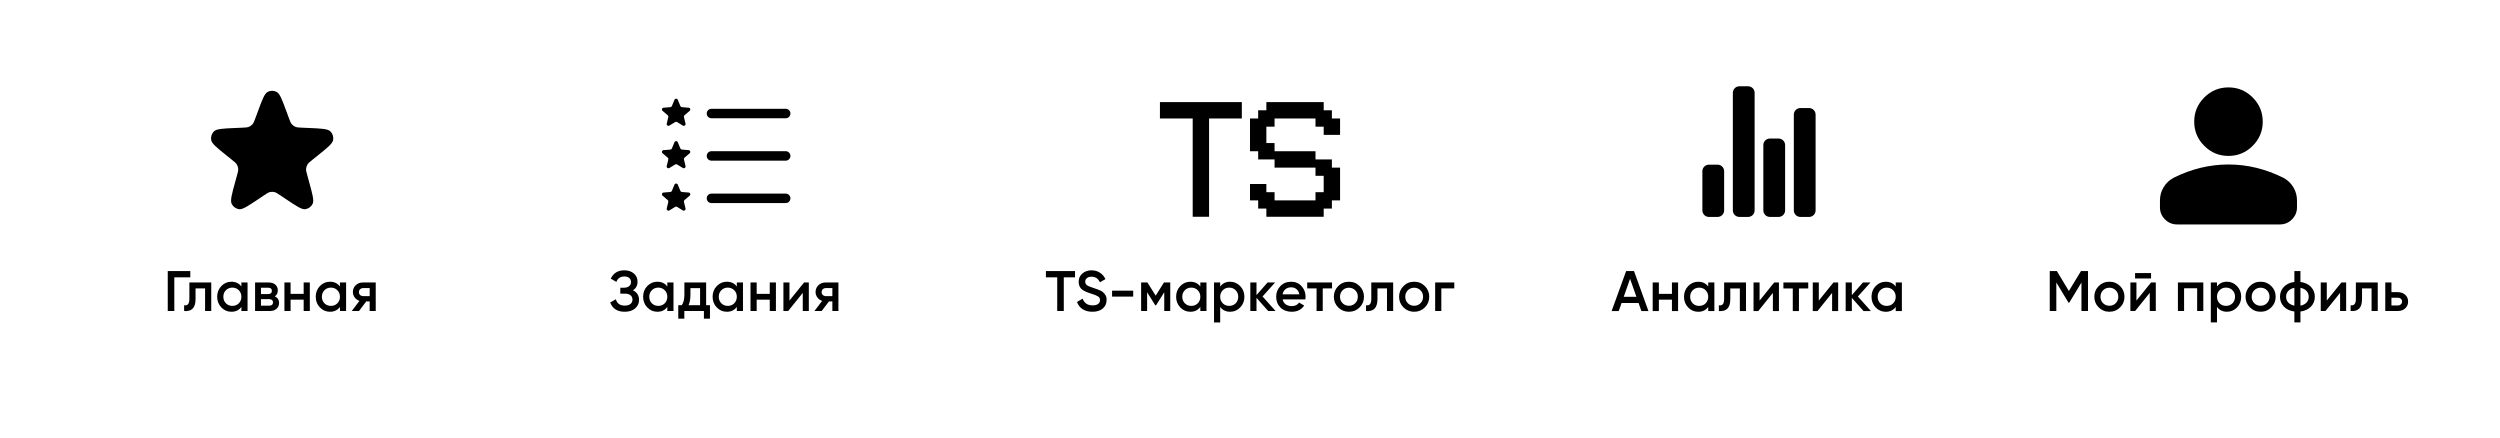 <?xml version="1.0" encoding="UTF-8"?> <svg xmlns="http://www.w3.org/2000/svg" width="1720" height="301" viewBox="0 0 1720 301" fill="none"><g filter="url(#filter0_d_5097_6561)"><rect y="0.523" width="1720" height="265.361" rx="64.601" fill="white"></rect></g><path d="M719.591 186.485H739.625V190.806H731.887V213.982H727.369V190.806H719.591V186.485ZM751.587 214.493C748.942 214.493 746.69 213.904 744.83 212.725C742.997 211.521 741.714 209.858 740.981 207.737L744.87 205.458C745.97 208.548 748.248 210.093 751.705 210.093C753.381 210.093 754.651 209.766 755.515 209.111C756.379 208.457 756.811 207.579 756.811 206.479C756.811 205.38 756.353 204.528 755.437 203.926C754.52 203.324 752.896 202.669 750.566 201.962C748.182 201.255 746.258 200.417 744.791 199.448C743.01 198.191 742.12 196.345 742.12 193.909C742.12 191.474 742.984 189.549 744.713 188.135C746.415 186.694 748.497 185.974 750.958 185.974C753.132 185.974 755.044 186.511 756.694 187.585C758.37 188.632 759.653 190.112 760.543 192.024L756.733 194.223C755.581 191.657 753.656 190.374 750.958 190.374C749.649 190.374 748.601 190.688 747.816 191.317C747.03 191.919 746.637 192.744 746.637 193.791C746.637 194.813 747.03 195.624 747.816 196.227C748.601 196.803 750.055 197.418 752.176 198.073C753.486 198.518 754.245 198.78 754.455 198.859C754.795 198.963 755.476 199.225 756.497 199.644C757.335 199.985 758.003 200.351 758.501 200.744C760.543 202.342 761.486 204.227 761.329 206.401C761.329 208.889 760.425 210.866 758.618 212.333C756.864 213.773 754.52 214.493 751.587 214.493ZM779.646 204.083H765.111V199.998H779.646V204.083ZM800.81 194.341H805.131V213.982H801.006V201.059L795.35 210.054H794.839L789.222 201.098V213.982H785.097V194.341H789.418L795.114 203.415L800.81 194.341ZM825.823 197.13V194.341H830.066V213.982H825.823V211.154C824.226 213.38 821.935 214.493 818.949 214.493C816.252 214.493 813.947 213.498 812.035 211.508C810.124 209.517 809.168 207.069 809.168 204.162C809.168 201.255 810.124 198.806 812.035 196.816C813.947 194.826 816.252 193.831 818.949 193.831C821.935 193.831 824.226 194.93 825.823 197.13ZM815.178 208.679C816.356 209.858 817.836 210.447 819.617 210.447C821.398 210.447 822.877 209.858 824.056 208.679C825.234 207.475 825.823 205.969 825.823 204.162C825.823 202.355 825.234 200.862 824.056 199.684C822.877 198.479 821.398 197.877 819.617 197.877C817.836 197.877 816.356 198.479 815.178 199.684C813.999 200.862 813.41 202.355 813.41 204.162C813.41 205.943 813.999 207.448 815.178 208.679ZM846.364 193.831C849.035 193.831 851.339 194.839 853.277 196.855C855.189 198.846 856.145 201.281 856.145 204.162C856.145 207.069 855.189 209.517 853.277 211.508C851.365 213.498 849.061 214.493 846.364 214.493C843.404 214.493 841.113 213.393 839.489 211.193V221.839H835.247V194.341H839.489V197.17C841.087 194.944 843.378 193.831 846.364 193.831ZM841.257 208.679C842.435 209.858 843.915 210.447 845.696 210.447C847.477 210.447 848.956 209.858 850.135 208.679C851.313 207.475 851.902 205.969 851.902 204.162C851.902 202.355 851.313 200.862 850.135 199.684C848.956 198.479 847.477 197.877 845.696 197.877C843.915 197.877 842.435 198.479 841.257 199.684C840.078 200.862 839.489 202.355 839.489 204.162C839.489 205.943 840.078 207.448 841.257 208.679ZM868.632 203.965L877.588 213.982H872.521L864.468 204.908V213.982H860.226V194.341H864.468V203.023L872.089 194.341H877.274L868.632 203.965ZM898.078 205.969H882.444C882.758 207.435 883.465 208.575 884.565 209.386C885.691 210.198 887.079 210.604 888.729 210.604C890.955 210.604 892.644 209.792 893.797 208.169L897.293 210.211C895.381 213.066 892.513 214.493 888.69 214.493C885.521 214.493 882.942 213.524 880.951 211.586C878.987 209.622 878.005 207.147 878.005 204.162C878.005 201.255 878.974 198.806 880.912 196.816C882.824 194.826 885.312 193.831 888.376 193.831C891.23 193.831 893.587 194.839 895.446 196.855C897.306 198.872 898.236 201.32 898.236 204.201C898.236 204.725 898.183 205.314 898.078 205.969ZM882.405 202.512H893.954C893.666 200.967 893.011 199.775 891.99 198.937C890.994 198.099 889.777 197.68 888.336 197.68C886.765 197.68 885.456 198.112 884.408 198.977C883.361 199.841 882.693 201.019 882.405 202.512ZM899.355 194.341H916.443V198.427H910.04V213.982H905.797V198.427H899.355V194.341ZM935.398 211.508C933.408 213.498 930.96 214.493 928.053 214.493C925.146 214.493 922.697 213.498 920.707 211.508C918.69 209.491 917.682 207.043 917.682 204.162C917.682 201.281 918.69 198.833 920.707 196.816C922.697 194.826 925.146 193.831 928.053 193.831C930.96 193.831 933.408 194.826 935.398 196.816C937.415 198.833 938.423 201.281 938.423 204.162C938.423 207.043 937.415 209.491 935.398 211.508ZM921.925 204.162C921.925 205.943 922.514 207.422 923.692 208.601C924.871 209.779 926.324 210.368 928.053 210.368C929.781 210.368 931.235 209.779 932.413 208.601C933.591 207.422 934.181 205.943 934.181 204.162C934.181 202.381 933.591 200.901 932.413 199.723C931.235 198.544 929.781 197.955 928.053 197.955C926.324 197.955 924.871 198.544 923.692 199.723C922.514 200.901 921.925 202.381 921.925 204.162ZM943.452 194.341H958.497V213.982H954.254V198.427H947.694V205.733C947.694 208.797 947.026 210.997 945.691 212.333C944.355 213.668 942.404 214.218 939.838 213.982V210.015C941.042 210.224 941.946 209.976 942.548 209.269C943.15 208.535 943.452 207.291 943.452 205.537V194.341ZM980.293 211.508C978.302 213.498 975.854 214.493 972.947 214.493C970.04 214.493 967.591 213.498 965.601 211.508C963.585 209.491 962.576 207.043 962.576 204.162C962.576 201.281 963.585 198.833 965.601 196.816C967.591 194.826 970.04 193.831 972.947 193.831C975.854 193.831 978.302 194.826 980.293 196.816C982.309 198.833 983.317 201.281 983.317 204.162C983.317 207.043 982.309 209.491 980.293 211.508ZM966.819 204.162C966.819 205.943 967.408 207.422 968.586 208.601C969.765 209.779 971.218 210.368 972.947 210.368C974.675 210.368 976.129 209.779 977.307 208.601C978.486 207.422 979.075 205.943 979.075 204.162C979.075 202.381 978.486 200.901 977.307 199.723C976.129 198.544 974.675 197.955 972.947 197.955C971.218 197.955 969.765 198.544 968.586 199.723C967.408 200.901 966.819 202.381 966.819 204.162ZM987.389 194.341H1000.55V198.427H991.632V213.982H987.389V194.341Z" fill="black"></path><path d="M854.379 81.517H831.841V149.131H820.572V81.517H798.034V70.248H854.379V81.517Z" fill="black"></path><path d="M876.895 81.517V87.151H871.26V98.421H876.895V104.055H905.067V109.689H916.336V115.324H921.97V137.862H916.336V143.496H910.701V149.131H871.26V143.496H865.626V137.862H859.991V126.593H871.26V132.227H876.895V137.862H905.067V132.227H910.701V120.958H905.067V115.324H876.895V109.689H865.626V104.055H859.991V81.517H865.626V75.882H871.26V70.248H910.701V75.882H916.336V81.517H921.97V92.786H910.701V87.151H905.067V81.517H876.895Z" fill="black"></path><path fill-rule="evenodd" clip-rule="evenodd" d="M464.052 68.636C464.467 67.637 465.882 67.637 466.297 68.636L468.105 72.983C468.28 73.404 468.676 73.692 469.131 73.728L473.824 74.104C474.902 74.191 475.339 75.536 474.518 76.24L470.942 79.303C470.596 79.6 470.445 80.065 470.55 80.508L471.643 85.088C471.894 86.141 470.749 86.972 469.826 86.408L465.808 83.954C465.419 83.716 464.93 83.716 464.541 83.954L460.522 86.408C459.6 86.972 458.455 86.141 458.706 85.088L459.798 80.508C459.904 80.065 459.753 79.6 459.407 79.303L455.831 76.24C455.01 75.536 455.447 74.191 456.525 74.104L461.218 73.728C461.673 73.692 462.069 73.404 462.244 72.983L464.052 68.636ZM466.297 97.821C465.882 96.823 464.467 96.823 464.052 97.821L462.244 102.169C462.069 102.59 461.673 102.877 461.218 102.914L456.525 103.29C455.447 103.376 455.01 104.722 455.831 105.425L459.407 108.488C459.753 108.785 459.904 109.251 459.798 109.694L458.706 114.274C458.455 115.326 459.6 116.157 460.522 115.594L464.541 113.139C464.93 112.902 465.419 112.902 465.808 113.139L469.826 115.594C470.749 116.157 471.894 115.326 471.643 114.274L470.55 109.694C470.445 109.251 470.596 108.785 470.942 108.488L474.518 105.425C475.339 104.722 474.902 103.376 473.824 103.29L469.131 102.914C468.676 102.877 468.28 102.59 468.105 102.169L466.297 97.821ZM489.488 104.022C487.687 104.022 486.228 105.482 486.228 107.283C486.228 109.083 487.687 110.543 489.488 110.543H540.555C542.356 110.543 543.815 109.083 543.815 107.283C543.815 105.482 542.356 104.022 540.555 104.022H489.488ZM489.488 74.837C487.687 74.837 486.228 76.296 486.228 78.097C486.228 79.898 487.687 81.358 489.488 81.358H540.555C542.356 81.358 543.815 79.898 543.815 78.097C543.815 76.296 542.356 74.837 540.555 74.837H489.488ZM464.052 126.999C464.467 126 465.882 126 466.297 126.999L468.105 131.346C468.28 131.767 468.676 132.055 469.131 132.092L473.824 132.468C474.902 132.554 475.339 133.9 474.518 134.603L470.942 137.666C470.596 137.963 470.445 138.428 470.55 138.872L471.643 143.452C471.894 144.504 470.749 145.335 469.826 144.772L465.808 142.317C465.419 142.08 464.93 142.08 464.541 142.317L460.522 144.772C459.6 145.335 458.455 144.504 458.706 143.452L459.798 138.872C459.904 138.428 459.753 137.963 459.407 137.666L455.831 134.603C455.01 133.9 455.447 132.554 456.525 132.468L461.218 132.092C461.673 132.055 462.069 131.767 462.244 131.346L464.052 126.999ZM489.488 133.2C487.687 133.2 486.228 134.66 486.228 136.461C486.228 138.261 487.687 139.721 489.488 139.721H540.555C542.356 139.721 543.815 138.261 543.815 136.461C543.815 134.66 542.356 133.2 540.555 133.2H489.488Z" fill="black"></path><path d="M435.45 199.723C438.252 201.059 439.653 203.271 439.653 206.362C439.653 208.771 438.736 210.735 436.903 212.254C435.096 213.747 432.726 214.493 429.793 214.493C424.765 214.493 421.439 212.372 419.815 208.129L423.704 205.89C424.516 208.797 426.546 210.251 429.793 210.251C431.495 210.251 432.805 209.884 433.721 209.151C434.664 208.417 435.135 207.409 435.135 206.126C435.135 204.869 434.69 203.874 433.8 203.141C432.909 202.407 431.678 202.041 430.107 202.041H426.768V197.955H429.204C430.749 197.955 431.953 197.602 432.818 196.895C433.682 196.188 434.114 195.245 434.114 194.066C434.114 192.862 433.721 191.919 432.936 191.238C432.15 190.557 431.024 190.217 429.557 190.217C426.834 190.217 425.001 191.461 424.058 193.948L420.208 191.709C421.989 187.886 425.105 185.974 429.557 185.974C432.228 185.974 434.415 186.707 436.117 188.174C437.793 189.614 438.631 191.5 438.631 193.831C438.631 196.423 437.571 198.387 435.45 199.723ZM459.116 197.13V194.341H463.359V213.982H459.116V211.154C457.519 213.38 455.227 214.493 452.242 214.493C449.544 214.493 447.24 213.498 445.328 211.508C443.416 209.517 442.461 207.069 442.461 204.162C442.461 201.255 443.416 198.806 445.328 196.816C447.24 194.826 449.544 193.831 452.242 193.831C455.227 193.831 457.519 194.93 459.116 197.13ZM448.471 208.679C449.649 209.858 451.129 210.447 452.91 210.447C454.69 210.447 456.17 209.858 457.349 208.679C458.527 207.475 459.116 205.969 459.116 204.162C459.116 202.355 458.527 200.862 457.349 199.684C456.17 198.479 454.69 197.877 452.91 197.877C451.129 197.877 449.649 198.479 448.471 199.684C447.292 200.862 446.703 202.355 446.703 204.162C446.703 205.943 447.292 207.448 448.471 208.679ZM485.824 194.341V209.976H488.456V219.246H484.292V213.982H470.818V219.246H466.654V209.976H469.05C470.255 208.3 470.857 205.93 470.857 202.866V194.341H485.824ZM473.725 209.976H481.66V198.23H475.021V202.866C475.021 205.694 474.589 208.064 473.725 209.976ZM506.926 197.13V194.341H511.168V213.982H506.926V211.154C505.328 213.38 503.037 214.493 500.052 214.493C497.354 214.493 495.05 213.498 493.138 211.508C491.226 209.517 490.27 207.069 490.27 204.162C490.27 201.255 491.226 198.806 493.138 196.816C495.05 194.826 497.354 193.831 500.052 193.831C503.037 193.831 505.328 194.93 506.926 197.13ZM496.28 208.679C497.459 209.858 498.939 210.447 500.719 210.447C502.5 210.447 503.98 209.858 505.158 208.679C506.337 207.475 506.926 205.969 506.926 204.162C506.926 202.355 506.337 200.862 505.158 199.684C503.98 198.479 502.5 197.877 500.719 197.877C498.939 197.877 497.459 198.479 496.28 199.684C495.102 200.862 494.513 202.355 494.513 204.162C494.513 205.943 495.102 207.448 496.28 208.679ZM529.587 202.158V194.341H533.83V213.982H529.587V206.165H520.592V213.982H516.349V194.341H520.592V202.158H529.587ZM543.152 206.794L553.208 194.341H556.469V213.982H552.305V201.491L542.248 213.982H538.988V194.341H543.152V206.794ZM568.069 194.341H576.829V213.982H572.665V207.383H570.308L565.319 213.982H560.331L565.634 206.99C564.272 206.545 563.172 205.759 562.334 204.633C561.522 203.507 561.116 202.25 561.116 200.862C561.116 199.055 561.758 197.523 563.041 196.266C564.324 194.983 566 194.341 568.069 194.341ZM568.305 203.73H572.665V198.191H568.305C567.414 198.191 566.681 198.453 566.105 198.977C565.555 199.474 565.28 200.142 565.28 200.98C565.28 201.818 565.555 202.486 566.105 202.983C566.681 203.481 567.414 203.73 568.305 203.73Z" fill="black"></path><path d="M115.413 186.485H130.929V190.806H119.93V213.982H115.413V186.485ZM130.294 194.341H145.339V213.982H141.096V198.427H134.536V205.733C134.536 208.797 133.868 210.997 132.533 212.333C131.197 213.668 129.246 214.218 126.68 213.982V210.015C127.884 210.224 128.788 209.976 129.39 209.269C129.993 208.535 130.294 207.291 130.294 205.537V194.341ZM166.074 197.13V194.341H170.317V213.982H166.074V211.154C164.477 213.38 162.185 214.493 159.2 214.493C156.502 214.493 154.198 213.498 152.286 211.508C150.374 209.517 149.418 207.069 149.418 204.162C149.418 201.255 150.374 198.806 152.286 196.816C154.198 194.826 156.502 193.831 159.2 193.831C162.185 193.831 164.477 194.93 166.074 197.13ZM155.429 208.679C156.607 209.858 158.087 210.447 159.867 210.447C161.648 210.447 163.128 209.858 164.306 208.679C165.485 207.475 166.074 205.969 166.074 204.162C166.074 202.355 165.485 200.862 164.306 199.684C163.128 198.479 161.648 197.877 159.867 197.877C158.087 197.877 156.607 198.479 155.429 199.684C154.25 200.862 153.661 202.355 153.661 204.162C153.661 205.943 154.25 207.448 155.429 208.679ZM189.089 203.887C191.027 204.803 191.996 206.309 191.996 208.404C191.996 210.08 191.42 211.429 190.267 212.45C189.141 213.472 187.57 213.982 185.554 213.982H175.497V194.341H184.768C186.758 194.341 188.316 194.839 189.442 195.834C190.569 196.829 191.132 198.139 191.132 199.762C191.132 201.622 190.451 202.996 189.089 203.887ZM184.454 197.955H179.543V202.316H184.454C186.182 202.316 187.046 201.582 187.046 200.116C187.046 198.675 186.182 197.955 184.454 197.955ZM179.543 210.29H185.161C186.942 210.29 187.832 209.517 187.832 207.972C187.832 207.291 187.596 206.768 187.125 206.401C186.653 206.008 185.999 205.812 185.161 205.812H179.543V210.29ZM208.919 202.158V194.341H213.162V213.982H208.919V206.165H199.923V213.982H195.681V194.341H199.923V202.158H208.919ZM233.876 197.13V194.341H238.118V213.982H233.876V211.154C232.278 213.38 229.987 214.493 227.001 214.493C224.304 214.493 221.999 213.498 220.088 211.508C218.176 209.517 217.22 207.069 217.22 204.162C217.22 201.255 218.176 198.806 220.088 196.816C221.999 194.826 224.304 193.831 227.001 193.831C229.987 193.831 232.278 194.93 233.876 197.13ZM223.23 208.679C224.409 209.858 225.888 210.447 227.669 210.447C229.45 210.447 230.93 209.858 232.108 208.679C233.286 207.475 233.876 205.969 233.876 204.162C233.876 202.355 233.286 200.862 232.108 199.684C230.93 198.479 229.45 197.877 227.669 197.877C225.888 197.877 224.409 198.479 223.23 199.684C222.052 200.862 221.462 202.355 221.462 204.162C221.462 205.943 222.052 207.448 223.23 208.679ZM249.741 194.341H258.501V213.982H254.337V207.383H251.98L246.991 213.982H242.003L247.306 206.99C245.944 206.545 244.844 205.759 244.006 204.633C243.194 203.507 242.788 202.25 242.788 200.862C242.788 199.055 243.43 197.523 244.713 196.266C245.996 194.983 247.672 194.341 249.741 194.341ZM249.977 203.73H254.337V198.191H249.977C249.086 198.191 248.353 198.453 247.777 198.977C247.227 199.474 246.952 200.142 246.952 200.98C246.952 201.818 247.227 202.486 247.777 202.983C248.353 203.481 249.086 203.73 249.977 203.73Z" fill="black"></path><path d="M177.329 76.902C180.395 68.586 181.927 64.427 184.157 63.238C186.088 62.207 188.399 62.207 190.33 63.238C192.56 64.427 194.092 68.586 197.158 76.902L198.635 80.911C199.521 83.315 199.964 84.517 200.728 85.418C201.403 86.215 202.254 86.84 203.212 87.243C204.297 87.698 205.564 87.753 208.1 87.862L212.328 88.043C221.1 88.42 225.486 88.609 227.294 90.385C228.861 91.923 229.575 94.144 229.202 96.32C228.772 98.831 225.333 101.589 218.455 107.106L215.141 109.765C213.153 111.36 212.159 112.157 211.546 113.17C211.005 114.065 210.68 115.076 210.597 116.122C210.504 117.305 210.844 118.541 211.525 121.012L212.661 125.133C215.017 133.682 216.195 137.957 215.083 140.244C214.119 142.226 212.25 143.598 210.088 143.912C207.593 144.275 203.935 141.821 196.619 136.914L193.093 134.549C190.978 133.131 189.921 132.422 188.779 132.146C187.769 131.902 186.717 131.902 185.708 132.146C184.566 132.422 183.509 133.131 181.394 134.549L177.868 136.914C170.552 141.821 166.894 144.275 164.398 143.912C162.237 143.598 160.367 142.226 159.404 140.244C158.292 137.957 159.47 133.682 161.826 125.133L162.962 121.012C163.643 118.541 163.983 117.305 163.89 116.122C163.807 115.076 163.482 114.065 162.941 113.17C162.328 112.157 161.334 111.36 159.346 109.765L156.032 107.106C149.154 101.589 145.715 98.831 145.285 96.32C144.912 94.144 145.626 91.923 147.193 90.385C149.001 88.609 153.387 88.42 162.159 88.043L166.387 87.862C168.922 87.753 170.19 87.698 171.275 87.243C172.233 86.84 173.084 86.215 173.759 85.418C174.523 84.517 174.966 83.315 175.852 80.911L177.329 76.902Z" fill="black"></path><path d="M1181.72 149.246H1175.72C1174.53 149.246 1173.39 148.772 1172.55 147.93C1171.7 147.087 1171.23 145.944 1171.23 144.752V117.786C1171.23 116.594 1171.7 115.451 1172.55 114.608C1173.39 113.766 1174.53 113.292 1175.72 113.292H1181.72C1182.91 113.292 1184.05 113.766 1184.89 114.608C1185.74 115.451 1186.21 116.594 1186.21 117.786V144.752C1186.21 145.944 1185.74 147.087 1184.89 147.93C1184.05 148.772 1182.91 149.246 1181.72 149.246ZM1223.66 149.246H1217.67C1216.48 149.246 1215.34 148.772 1214.49 147.93C1213.65 147.087 1213.18 145.944 1213.18 144.752V99.809C1213.18 98.618 1213.65 97.474 1214.49 96.632C1215.34 95.789 1216.48 95.315 1217.67 95.315H1223.66C1224.85 95.315 1226 95.789 1226.84 96.632C1227.68 97.474 1228.16 98.618 1228.16 99.809V144.752C1228.16 145.944 1227.68 147.087 1226.84 147.93C1226 148.772 1224.85 149.246 1223.66 149.246ZM1244.64 149.246H1238.64C1237.45 149.246 1236.31 148.772 1235.47 147.93C1234.62 147.087 1234.15 145.944 1234.15 144.752V78.836C1234.15 77.644 1234.62 76.501 1235.47 75.658C1236.31 74.816 1237.45 74.342 1238.64 74.342H1244.64C1245.83 74.342 1246.97 74.816 1247.81 75.658C1248.66 76.501 1249.13 77.644 1249.13 78.836V144.752C1249.13 145.944 1248.66 147.087 1247.81 147.93C1246.97 148.772 1245.83 149.246 1244.64 149.246ZM1202.69 149.246H1196.7C1195.51 149.246 1194.36 148.772 1193.52 147.93C1192.68 147.087 1192.2 145.944 1192.2 144.752V63.856C1192.2 62.664 1192.68 61.52 1193.52 60.678C1194.36 59.835 1195.51 59.361 1196.7 59.361H1202.69C1203.88 59.361 1205.02 59.835 1205.87 60.678C1206.71 61.52 1207.18 62.664 1207.18 63.856V144.752C1207.18 145.944 1206.71 147.087 1205.87 147.93C1205.02 148.772 1203.88 149.246 1202.69 149.246Z" fill="black"></path><path d="M1134.13 213.998H1129.26L1127.34 208.459H1115.63L1113.71 213.998H1108.8L1118.78 186.5H1124.2L1134.13 213.998ZM1121.49 191.804L1117.13 204.217H1125.85L1121.49 191.804ZM1150.29 202.174V194.357H1154.53V213.998H1150.29V206.181H1141.3V213.998H1137.05V194.357H1141.3V202.174H1150.29ZM1175.25 197.146V194.357H1179.49V213.998H1175.25V211.17C1173.65 213.396 1171.36 214.509 1168.37 214.509C1165.68 214.509 1163.37 213.514 1161.46 211.523C1159.55 209.533 1158.59 207.084 1158.59 204.177C1158.59 201.271 1159.55 198.822 1161.46 196.832C1163.37 194.841 1165.68 193.846 1168.37 193.846C1171.36 193.846 1173.65 194.946 1175.25 197.146ZM1164.6 208.695C1165.78 209.873 1167.26 210.463 1169.04 210.463C1170.82 210.463 1172.3 209.873 1173.48 208.695C1174.66 207.49 1175.25 205.984 1175.25 204.177C1175.25 202.37 1174.66 200.878 1173.48 199.699C1172.3 198.495 1170.82 197.892 1169.04 197.892C1167.26 197.892 1165.78 198.495 1164.6 199.699C1163.42 200.878 1162.83 202.37 1162.83 204.177C1162.83 205.958 1163.42 207.464 1164.6 208.695ZM1186.2 194.357H1201.25V213.998H1197.01V198.442H1190.44V205.749C1190.44 208.813 1189.78 211.013 1188.44 212.348C1187.11 213.684 1185.15 214.234 1182.59 213.998V210.031C1183.79 210.24 1184.7 209.991 1185.3 209.284C1185.9 208.551 1186.2 207.307 1186.2 205.552V194.357ZM1210.59 206.809L1220.65 194.357H1223.91V213.998H1219.74V201.506L1209.69 213.998H1206.43V194.357H1210.59V206.809ZM1226.98 194.357H1244.07V198.442H1237.67V213.998H1233.43V198.442H1226.98V194.357ZM1251.34 206.809L1261.4 194.357H1264.66V213.998H1260.49V201.506L1250.44 213.998H1247.18V194.357H1251.34V206.809ZM1278.22 203.981L1287.18 213.998H1282.11L1274.06 204.924V213.998H1269.82V194.357H1274.06V203.038L1281.68 194.357H1286.87L1278.22 203.981ZM1304.25 197.146V194.357H1308.49V213.998H1304.25V211.17C1302.65 213.396 1300.36 214.509 1297.38 214.509C1294.68 214.509 1292.38 213.514 1290.46 211.523C1288.55 209.533 1287.6 207.084 1287.6 204.177C1287.6 201.271 1288.55 198.822 1290.46 196.832C1292.38 194.841 1294.68 193.846 1297.38 193.846C1300.36 193.846 1302.65 194.946 1304.25 197.146ZM1293.61 208.695C1294.79 209.873 1296.26 210.463 1298.05 210.463C1299.83 210.463 1301.31 209.873 1302.48 208.695C1303.66 207.49 1304.25 205.984 1304.25 204.177C1304.25 202.37 1303.66 200.878 1302.48 199.699C1301.31 198.495 1299.83 197.892 1298.05 197.892C1296.26 197.892 1294.79 198.495 1293.61 199.699C1292.43 200.878 1291.84 202.37 1291.84 204.177C1291.84 205.958 1292.43 207.464 1293.61 208.695Z" fill="black"></path><path d="M1431.72 186.475H1436.55V213.973H1432.04V194.371L1423.67 208.198H1423.12L1414.75 194.331V213.973H1410.23V186.475H1415.1L1423.39 200.224L1431.72 186.475ZM1458.61 211.498C1456.62 213.488 1454.17 214.483 1451.27 214.483C1448.36 214.483 1445.91 213.488 1443.92 211.498C1441.9 209.481 1440.9 207.033 1440.9 204.152C1440.9 201.271 1441.9 198.823 1443.92 196.806C1445.91 194.816 1448.36 193.821 1451.27 193.821C1454.17 193.821 1456.62 194.816 1458.61 196.806C1460.63 198.823 1461.64 201.271 1461.64 204.152C1461.64 207.033 1460.63 209.481 1458.61 211.498ZM1445.14 204.152C1445.14 205.933 1445.73 207.413 1446.91 208.591C1448.08 209.769 1449.54 210.359 1451.27 210.359C1453 210.359 1454.45 209.769 1455.63 208.591C1456.81 207.413 1457.39 205.933 1457.39 204.152C1457.39 202.371 1456.81 200.892 1455.63 199.713C1454.45 198.535 1453 197.945 1451.27 197.945C1449.54 197.945 1448.08 198.535 1446.91 199.713C1445.73 200.892 1445.14 202.371 1445.14 204.152ZM1479.93 191.582H1468.93V187.889H1479.93V191.582ZM1469.87 206.784L1479.93 194.331H1483.19V213.973H1479.03V201.481L1468.97 213.973H1465.71V194.331H1469.87V206.784ZM1498.4 194.331H1515.88V213.973H1511.64V198.338H1502.65V213.973H1498.4V194.331ZM1532.16 193.821C1534.83 193.821 1537.14 194.829 1539.07 196.846C1540.99 198.836 1541.94 201.271 1541.94 204.152C1541.94 207.059 1540.99 209.508 1539.07 211.498C1537.16 213.488 1534.86 214.483 1532.16 214.483C1529.2 214.483 1526.91 213.383 1525.29 211.184V221.829H1521.04V194.331H1525.29V197.16C1526.88 194.934 1529.17 193.821 1532.16 193.821ZM1527.05 208.67C1528.23 209.848 1529.71 210.437 1531.49 210.437C1533.27 210.437 1534.75 209.848 1535.93 208.67C1537.11 207.465 1537.7 205.959 1537.7 204.152C1537.7 202.345 1537.11 200.852 1535.93 199.674C1534.75 198.469 1533.27 197.867 1531.49 197.867C1529.71 197.867 1528.23 198.469 1527.05 199.674C1525.87 200.852 1525.29 202.345 1525.29 204.152C1525.29 205.933 1525.87 207.439 1527.05 208.67ZM1562.64 211.498C1560.65 213.488 1558.2 214.483 1555.29 214.483C1552.39 214.483 1549.94 213.488 1547.95 211.498C1545.93 209.481 1544.92 207.033 1544.92 204.152C1544.92 201.271 1545.93 198.823 1547.95 196.806C1549.94 194.816 1552.39 193.821 1555.29 193.821C1558.2 193.821 1560.65 194.816 1562.64 196.806C1564.66 198.823 1565.66 201.271 1565.66 204.152C1565.66 207.033 1564.66 209.481 1562.64 211.498ZM1549.16 204.152C1549.16 205.933 1549.75 207.413 1550.93 208.591C1552.11 209.769 1553.56 210.359 1555.29 210.359C1557.02 210.359 1558.47 209.769 1559.65 208.591C1560.83 207.413 1561.42 205.933 1561.42 204.152C1561.42 202.371 1560.83 200.892 1559.65 199.713C1558.47 198.535 1557.02 197.945 1555.29 197.945C1553.56 197.945 1552.11 198.535 1550.93 199.713C1549.75 200.892 1549.16 202.371 1549.16 204.152ZM1582.7 214.326V221.829H1578.53V214.326C1575.5 213.933 1573.09 212.807 1571.31 210.948C1569.53 209.089 1568.64 206.823 1568.64 204.152C1568.64 201.481 1569.53 199.216 1571.31 197.356C1573.09 195.497 1575.5 194.371 1578.53 193.978V186.475H1582.7V193.978C1585.74 194.371 1588.15 195.497 1589.93 197.356C1591.71 199.216 1592.6 201.481 1592.6 204.152C1592.6 206.823 1591.71 209.089 1589.93 210.948C1588.15 212.807 1585.74 213.933 1582.7 214.326ZM1582.7 198.024V210.28C1584.51 209.94 1585.91 209.233 1586.9 208.159C1587.9 207.059 1588.39 205.723 1588.39 204.152C1588.39 202.581 1587.9 201.258 1586.9 200.185C1585.91 199.085 1584.51 198.364 1582.7 198.024ZM1578.53 210.28V198.024C1576.75 198.364 1575.35 199.085 1574.33 200.185C1573.34 201.258 1572.84 202.581 1572.84 204.152C1572.84 205.723 1573.34 207.059 1574.33 208.159C1575.35 209.233 1576.75 209.94 1578.53 210.28ZM1600.83 206.784L1610.89 194.331H1614.15V213.973H1609.99V201.481L1599.93 213.973H1596.67V194.331H1600.83V206.784ZM1620.84 194.331H1635.89V213.973H1631.64V198.417H1625.08V205.723C1625.08 208.787 1624.42 210.987 1623.08 212.323C1621.74 213.658 1619.79 214.208 1617.23 213.973V210.005C1618.43 210.215 1619.34 209.966 1619.94 209.259C1620.54 208.526 1620.84 207.282 1620.84 205.527V194.331ZM1645.31 201.009H1649.63C1651.75 201.009 1653.47 201.612 1654.78 202.816C1656.11 203.995 1656.78 205.553 1656.78 207.491C1656.78 209.403 1656.11 210.961 1654.78 212.166C1653.47 213.37 1651.75 213.973 1649.63 213.973H1641.07V194.331H1645.31V201.009ZM1645.31 210.162H1649.67C1650.51 210.162 1651.2 209.913 1651.75 209.416C1652.33 208.918 1652.62 208.277 1652.62 207.491C1652.62 206.705 1652.34 206.064 1651.79 205.566C1651.24 205.069 1650.53 204.82 1649.67 204.82H1645.31V210.162Z" fill="black"></path><path d="M1533.19 107.271C1526.71 107.271 1521.16 104.964 1516.54 100.348C1511.93 95.732 1509.62 90.184 1509.62 83.702C1509.62 77.221 1511.93 71.672 1516.54 67.056C1521.16 62.441 1526.71 60.133 1533.19 60.133C1539.67 60.133 1545.22 62.441 1549.83 67.056C1554.45 71.672 1556.76 77.221 1556.76 83.702C1556.76 90.184 1554.45 95.732 1549.83 100.348C1545.22 104.964 1539.67 107.271 1533.19 107.271ZM1486.05 142.625V137.912C1486.05 134.573 1486.91 131.505 1488.63 128.708C1490.35 125.911 1492.63 123.774 1495.48 122.297C1501.57 119.253 1507.75 116.97 1514.04 115.45C1520.32 113.93 1526.71 113.168 1533.19 113.164C1539.67 113.16 1546.05 113.922 1552.34 115.45C1558.62 116.978 1564.81 119.26 1570.9 122.297C1573.75 123.77 1576.03 125.907 1577.75 128.708C1579.47 131.509 1580.33 134.577 1580.33 137.912V142.625C1580.33 145.866 1579.17 148.642 1576.87 150.951C1574.56 153.261 1571.79 154.414 1568.54 154.41H1497.83C1494.59 154.41 1491.82 153.257 1489.51 150.951C1487.21 148.645 1486.05 145.87 1486.05 142.625Z" fill="black"></path><defs><filter id="filter0_d_5097_6561" x="0" y="0.523" width="1720" height="300.082" filterUnits="userSpaceOnUse" color-interpolation-filters="sRGB"><feFlood flood-opacity="0" result="BackgroundImageFix"></feFlood><feColorMatrix in="SourceAlpha" type="matrix" values="0 0 0 0 0 0 0 0 0 0 0 0 0 0 0 0 0 0 127 0" result="hardAlpha"></feColorMatrix><feMorphology radius="42.268" operator="erode" in="SourceAlpha" result="effect1_dropShadow_5097_6561"></feMorphology><feOffset dy="34.72"></feOffset><feGaussianBlur stdDeviation="21.134"></feGaussianBlur><feComposite in2="hardAlpha" operator="out"></feComposite><feColorMatrix type="matrix" values="0 0 0 0 0 0 0 0 0 0 0 0 0 0 0 0 0 0 0.52 0"></feColorMatrix><feBlend mode="normal" in2="BackgroundImageFix" result="effect1_dropShadow_5097_6561"></feBlend><feBlend mode="normal" in="SourceGraphic" in2="effect1_dropShadow_5097_6561" result="shape"></feBlend></filter></defs></svg> 